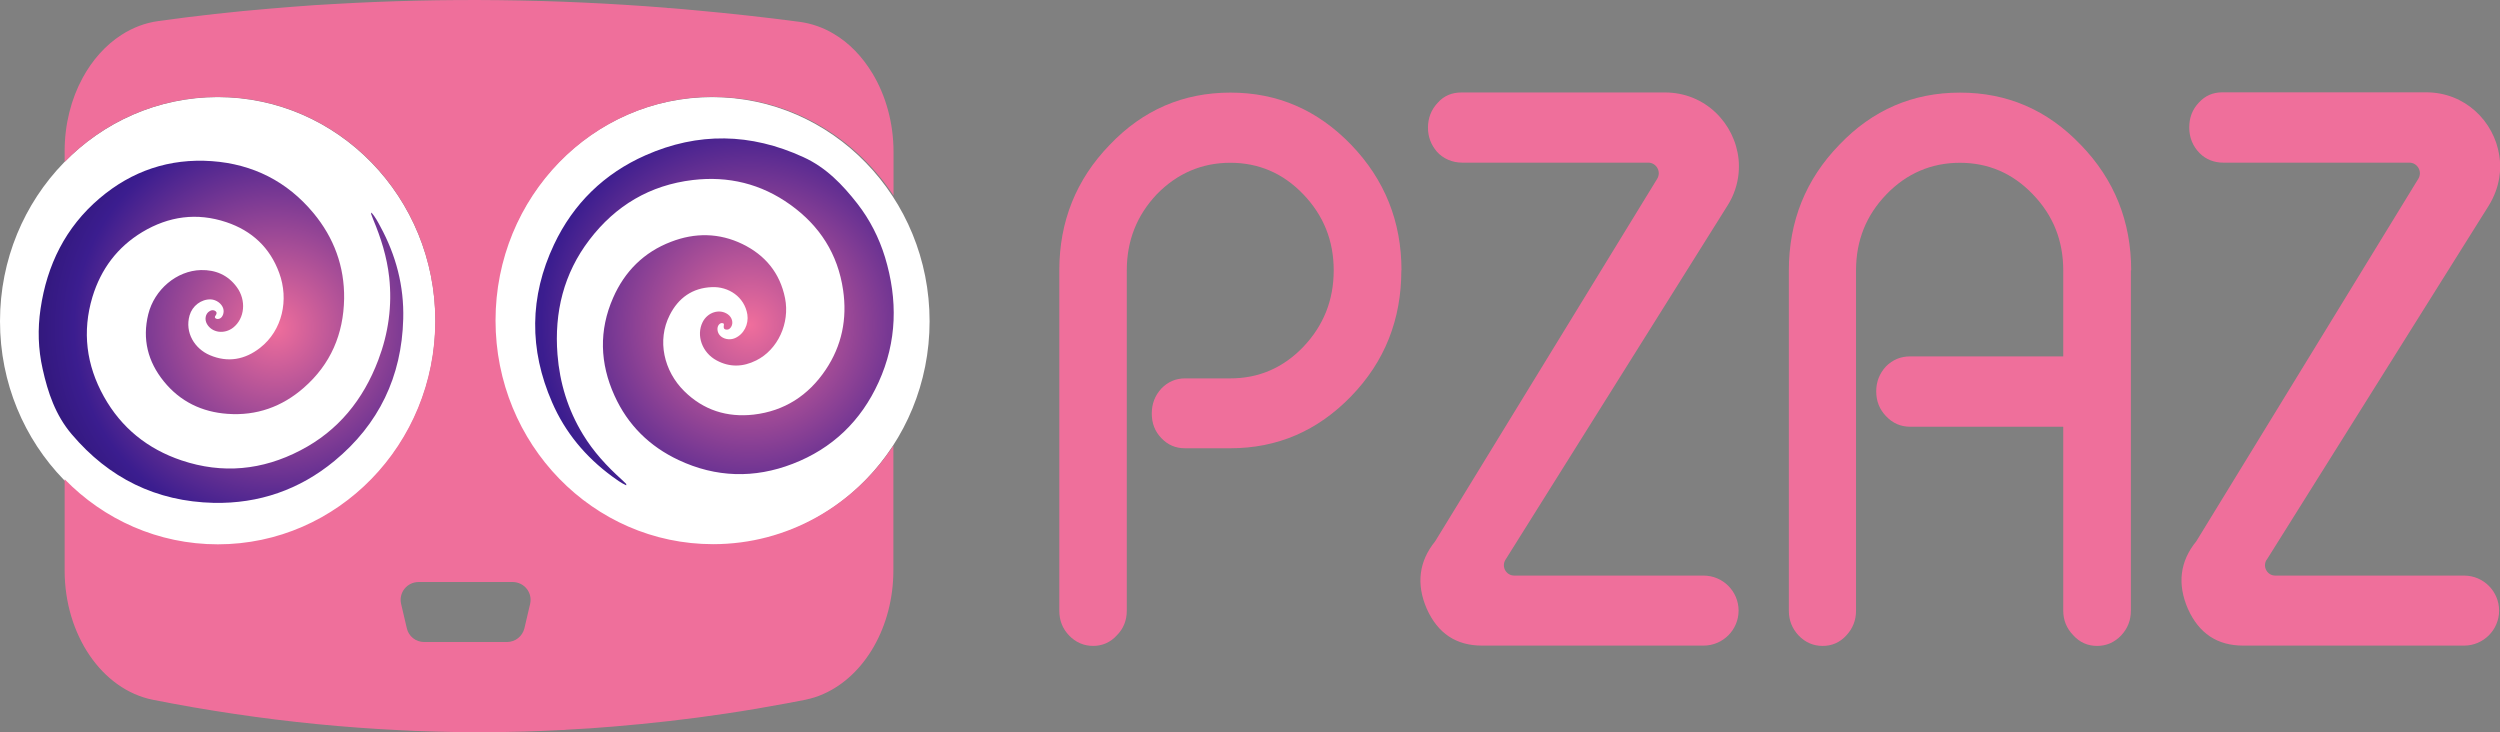 <?xml version="1.0" encoding="UTF-8"?>
<svg id="Layer_1" data-name="Layer 1" xmlns="http://www.w3.org/2000/svg" xmlns:xlink="http://www.w3.org/1999/xlink" viewBox="0 0 167.09 48.94">
  <rect x="0" y="0" width="167.09" height="48.94" fill="#808080" stroke="none"/>
  <defs>
    <style>
      .cls-1 {
        fill: #fff;
      }

      .cls-1, .cls-2, .cls-3, .cls-4 {
        stroke-width: 0px;
      }

      .cls-2 {
        fill: #ef6f9b;
      }

      .cls-3 {
        fill: url(#radial-gradient-2);
      }

      .cls-4 {
        fill: url(#radial-gradient);
      }
    </style>
    <radialGradient id="radial-gradient" cx="18.4" cy="21.89" fx="18.4" fy="21.89" r="32.06" gradientUnits="userSpaceOnUse">
      <stop offset="0" stop-color="#f06e9c"/>
      <stop offset=".42" stop-color="#3b1d8f"/>
      <stop offset=".78" stop-color="#120639"/>
      <stop offset="1" stop-color="#d2c0ff"/>
    </radialGradient>
    <radialGradient id="radial-gradient-2" cx="50.11" cy="21.72" fx="50.11" fy="21.72" r="33.19" xlink:href="#radial-gradient"/>
  </defs>
  <g>
    <ellipse class="cls-1" cx="14.55" cy="21.47" rx="14.55" ry="14.98"/>
    <ellipse class="cls-1" cx="47.59" cy="21.47" rx="14.54" ry="14.98"/>
    <g>
      <path class="cls-2" d="m47.67,6.48c5.02,0,9.44,2.61,12.05,6.59v-2.91c0-1.96-.52-3.77-1.4-5.24-.68-1.13-1.56-2.05-2.6-2.66-.7-.42-1.47-.69-2.28-.8-2.33-.31-4.65-.56-6.94-.77-.58-.05-1.15-.11-1.72-.15-.08,0-.16,0-.24-.02C36.98-.08,29.63-.15,22.47.26c-.96.05-1.92.11-2.88.19-.48.04-.98.08-1.47.12-2.54.21-5.05.49-7.55.84-.88.12-1.7.44-2.45.92-1.06.68-1.95,1.68-2.6,2.88-.76,1.4-1.2,3.09-1.2,4.89v.72c2.62-2.69,6.25-4.34,10.24-4.34,8.03,0,14.53,6.69,14.53,14.95s-6.51,14.95-14.53,14.95c-4,0-7.62-1.66-10.24-4.35v6.1c0,4.29,2.49,7.96,5.9,8.64,1.8.36,3.61.67,5.42.94,3.68.55,7.36.91,11.03,1.09.35.02.7.03,1.06.05.97.04,1.95.06,2.92.08h.04c1.94.02,3.88,0,5.82-.09.34-.01.69-.03,1.04-.05.11,0,.21,0,.32-.02,1.04-.05,2.07-.12,3.12-.21,2.51-.21,5.03-.49,7.54-.87,1.35-.2,2.7-.43,4.04-.68.42-.08.83-.16,1.25-.24.42-.09.83-.21,1.22-.39,2.76-1.22,4.67-4.5,4.67-8.26v-8.34c-2.61,3.98-7.04,6.59-12.05,6.59-8.03,0-14.54-6.69-14.54-14.95s6.51-14.95,14.54-14.95Zm-13.41,32.42c.78,0,1.35.72,1.17,1.47l-.38,1.62c-.13.54-.61.92-1.17.92h-5.53c-.56,0-1.04-.38-1.16-.92l-.38-1.62c-.18-.75.39-1.47,1.17-1.47h6.29Z"/>
      <path class="cls-4" d="m24.83,14.21c.25.29.42.61.59.93,1.05,1.93,1.59,3.99,1.53,6.18-.1,3.85-1.63,7.04-4.6,9.49-2.33,1.92-5.04,2.86-8.06,2.8-3.85-.09-7.01-1.65-9.5-4.59-1.08-1.27-1.59-2.78-1.94-4.36-.3-1.33-.34-2.67-.14-4.02.43-2.93,1.67-5.45,3.94-7.38,2.16-1.84,4.68-2.69,7.51-2.49,2.74.2,5.03,1.35,6.79,3.47,1.37,1.65,2.08,3.57,2.05,5.72-.04,2.37-.9,4.39-2.7,5.96-1.45,1.27-3.16,1.88-5.09,1.74-1.71-.12-3.17-.82-4.26-2.17-1.07-1.32-1.45-2.82-1.04-4.49.41-1.65,1.9-2.91,3.52-2.95.98-.02,1.8.33,2.39,1.13.66.89.54,2.11-.24,2.72-.58.45-1.41.35-1.75-.25-.17-.3-.1-.68.16-.84.1-.07.21-.1.33-.06.13.05.2.14.12.29-.04.07-.13.14-.04.23.08.07.19.06.29.02.2-.09.31-.41.23-.67-.1-.33-.46-.59-.83-.61-.65-.02-1.24.44-1.42,1.07-.33,1.15.34,2.23,1.36,2.66,1.2.51,2.34.3,3.35-.49,1.5-1.17,1.94-3.22,1.28-5.01-.62-1.7-1.83-2.82-3.53-3.39-1.97-.66-3.85-.4-5.62.66-1.67,1.01-2.76,2.47-3.33,4.33-.7,2.33-.41,4.56.76,6.66,1.17,2.1,2.93,3.51,5.19,4.27,2.74.92,5.4.66,7.95-.67,2.53-1.31,4.2-3.39,5.2-6.03.68-1.79.94-3.64.73-5.55-.15-1.35-.55-2.62-1.07-3.86-.05-.12-.09-.24-.14-.37,0-.02.01-.04.03-.09Z"/>
      <path class="cls-3" d="m41.84,32.43c-.35-.16-.64-.38-.93-.59-1.77-1.3-3.14-2.94-4.01-4.95-1.54-3.53-1.52-7.06.13-10.55,1.29-2.73,3.35-4.74,6.11-5.96,3.52-1.56,7.04-1.49,10.55.12,1.52.69,2.62,1.84,3.62,3.12.83,1.07,1.44,2.27,1.84,3.57.86,2.84.81,5.64-.43,8.36-1.17,2.58-3.09,4.43-5.74,5.45-2.56.99-5.13.92-7.62-.25-1.94-.91-3.4-2.34-4.29-4.31-.98-2.16-1.05-4.36-.09-6.54.77-1.76,2.06-3.05,3.87-3.74,1.6-.62,3.22-.6,4.77.15,1.52.74,2.51,1.93,2.85,3.62.33,1.67-.48,3.44-1.93,4.16-.88.44-1.77.47-2.64,0-.98-.52-1.38-1.68-.94-2.56.33-.66,1.13-.92,1.69-.52.28.2.38.57.22.83-.06.1-.15.19-.27.19-.14.01-.24-.04-.23-.21,0-.08.06-.19-.06-.22-.11-.03-.2.02-.27.11-.14.17-.11.5.07.7.23.26.67.34,1.01.19.6-.26.93-.93.83-1.58-.19-1.18-1.26-1.88-2.37-1.83-1.3.05-2.24.72-2.82,1.87-.86,1.69-.39,3.74.97,5.08,1.28,1.27,2.86,1.77,4.64,1.57,2.06-.24,3.66-1.28,4.81-2.99,1.09-1.62,1.45-3.41,1.17-5.33-.35-2.41-1.56-4.3-3.53-5.71-1.95-1.4-4.14-1.93-6.51-1.65-2.87.34-5.17,1.71-6.91,3.99-1.73,2.26-2.36,4.86-2.14,7.67.15,1.91.7,3.7,1.7,5.34.7,1.16,1.61,2.14,2.61,3.04.1.09.19.18.28.27.01.01,0,.04.01.09Z"/>
    </g>
  </g>
  <g>
    <path class="cls-2" d="m93.66,18.07c0,3.29-1.11,6.1-3.36,8.42-2.24,2.31-4.93,3.47-8.07,3.47h-3.03c-.62,0-1.15-.22-1.58-.68-.43-.44-.64-.99-.64-1.64s.21-1.2.64-1.67c.43-.45.97-.68,1.58-.68h3.03c1.9,0,3.53-.7,4.88-2.11,1.35-1.42,2.03-3.12,2.03-5.11s-.68-3.67-2.03-5.08c-1.35-1.41-2.98-2.11-4.88-2.11s-3.56.71-4.92,2.11c-1.33,1.41-2,3.1-2,5.08v22.75c0,.64-.22,1.2-.67,1.65-.43.47-.97.7-1.58.7s-1.16-.23-1.61-.7c-.43-.45-.65-1-.65-1.65v-22.75c0-3.26,1.12-6.07,3.37-8.39,2.22-2.33,4.91-3.49,8.07-3.49s5.83,1.17,8.07,3.49c2.24,2.33,3.36,5.13,3.36,8.39Z"/>
    <path class="cls-2" d="m100.62,37.41c-.29.46.04,1.06.59,1.06h12.65c1.29,0,2.34,1.05,2.34,2.34h0c0,1.29-1.05,2.34-2.34,2.34h-14.8c-1.73,0-2.96-.81-3.7-2.46-.72-1.66-.52-3.18.56-4.51l14.84-24.23c.29-.47-.05-1.08-.6-1.08h-12.44c-.64,0-1.27-.26-1.69-.74-.39-.46-.59-.99-.59-1.6,0-.64.22-1.21.66-1.67.41-.46.94-.68,1.58-.68h13.6c2.71,0,4.68,2.09,4.92,4.47.03.31.03.63,0,.94-.07.72-.3,1.46-.74,2.15l-14.84,23.67Z"/>
    <path class="cls-2" d="m142.42,18.07v22.75c0,.64-.22,1.19-.65,1.65-.45.47-.99.7-1.61.7s-1.15-.23-1.58-.7c-.45-.46-.68-1.01-.68-1.65v-12.3h-10.24c-.62,0-1.16-.23-1.61-.71-.43-.45-.65-1-.65-1.65s.22-1.2.65-1.67c.45-.45.99-.67,1.61-.67h10.24v-5.75c0-1.98-.67-3.67-2.03-5.08-1.35-1.41-2.98-2.11-4.88-2.11s-3.56.71-4.91,2.11c-1.36,1.41-2.03,3.1-2.03,5.08v22.75c0,.64-.22,1.19-.65,1.65-.43.47-.96.7-1.58.7s-1.16-.23-1.61-.7c-.43-.46-.65-1.01-.65-1.65v-22.75c0-3.27,1.12-6.07,3.37-8.39,2.22-2.33,4.91-3.49,8.07-3.49s5.84,1.16,8.07,3.49c2.25,2.32,3.37,5.13,3.37,8.39Z"/>
    <path class="cls-2" d="m151.49,37.41c-.29.46.04,1.06.58,1.06h12.62c1.29,0,2.34,1.05,2.34,2.34h0c0,1.29-1.05,2.34-2.34,2.34h-14.76c-1.73,0-2.96-.81-3.7-2.46-.72-1.66-.53-3.18.56-4.51l14.84-24.23c.29-.47-.05-1.08-.6-1.08h-12.45c-.58,0-1.15-.21-1.56-.63-.47-.47-.7-1.06-.7-1.72s.21-1.21.65-1.67c.42-.46.94-.68,1.58-.68h13.6c2.61,0,4.54,1.94,4.89,4.21.08.49.08.99,0,1.5-.1.63-.33,1.26-.7,1.86l-14.84,23.67Z"/>
  </g>
</svg>